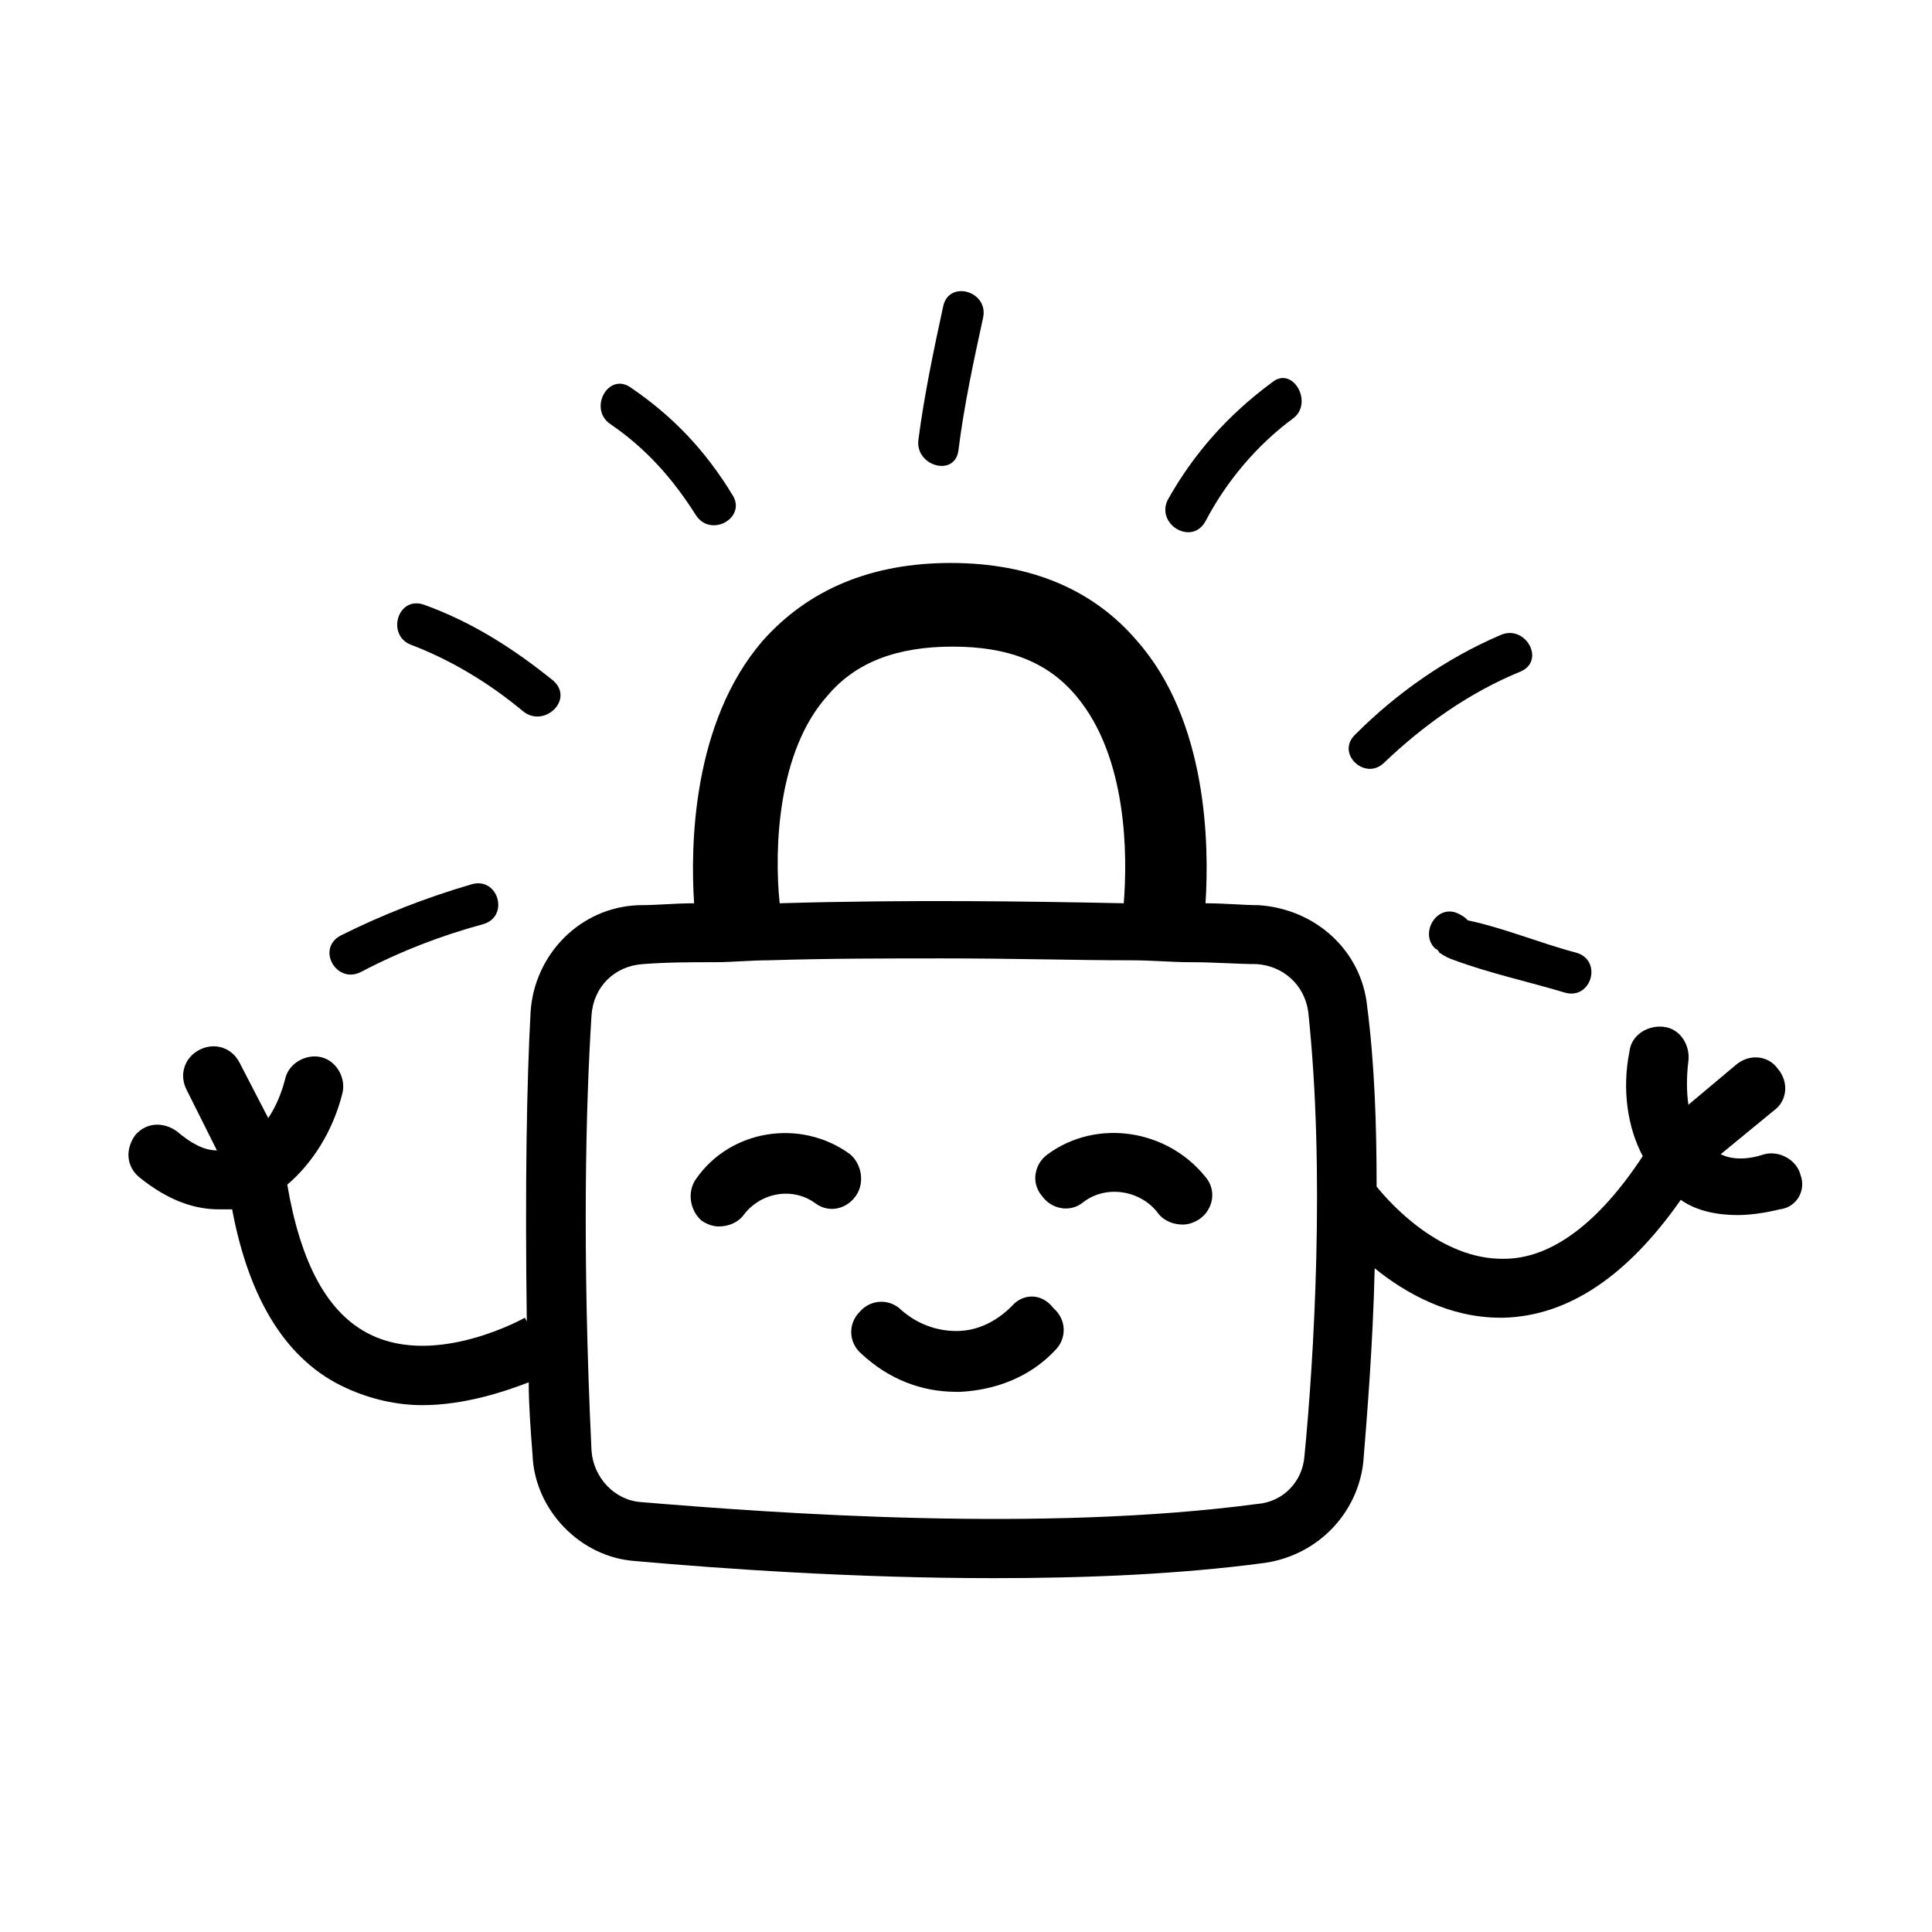 <?xml version="1.0" encoding="UTF-8"?>
<!-- Uploaded to: SVG Repo, www.svgrepo.com, Generator: SVG Repo Mixer Tools -->
<svg fill="#000000" width="800px" height="800px" version="1.1" viewBox="144 144 512 512" xmlns="http://www.w3.org/2000/svg">
 <g>
  <path d="m370.78 460.96c2.519-3.527 1.512-8.566-1.512-11.082-13.098-9.574-31.738-6.551-40.809 6.551-2.519 3.527-1.512 8.566 1.512 11.082 1.512 1.008 3.023 1.512 4.535 1.512 2.519 0 5.039-1.008 6.551-3.023 4.535-6.047 13.098-7.559 19.145-3.023 3.523 2.516 8.059 1.508 10.578-2.016z"/>
  <path d="m421.66 449.88c-3.527 2.519-4.535 7.559-1.512 11.082 2.519 3.527 7.559 4.535 11.082 1.512 6.047-4.535 15.113-3.023 19.648 3.023 1.512 2.016 4.031 3.023 6.551 3.023 1.512 0 3.023-0.504 4.535-1.512 3.527-2.519 4.535-7.559 1.512-11.082-10.078-12.598-28.719-15.617-41.816-6.047z"/>
  <path d="m412.09 490.18c-4.031 4.031-9.07 6.551-14.609 6.551-5.543 0-10.578-2.016-14.609-5.543-3.023-3.023-8.062-3.023-11.082 0.504-3.023 3.023-3.023 8.062 0.504 11.082 7.055 6.551 15.617 10.078 25.191 10.078h1.008c9.574-0.504 18.641-4.031 25.191-11.082 3.023-3.023 3.023-8.062-0.504-11.082-3.027-4.035-8.066-4.035-11.09-0.508z"/>
  <path d="m510.84 346.09c10.578-10.078 22.672-18.641 36.273-24.184 6.551-3.023 1.008-12.594-5.543-9.574-14.105 6.047-27.207 15.113-38.289 26.199-5.539 5.039 2.519 12.598 7.559 7.559z"/>
  <path d="m530.99 386.39c-6.047-3.527-11.082 5.039-6.551 9.07 0 0 0.504 0 1.008 1.008 1.512 1.008 2.519 1.512 4.031 2.016 9.574 3.527 19.145 5.543 29.223 8.566 7.055 2.016 10.078-8.566 3.023-10.578-9.574-2.519-19.145-6.551-28.719-8.566-0.504-0.508-1.008-1.012-2.016-1.516z"/>
  <path d="m252.89 314.86c10.578 4.031 20.656 10.078 29.727 17.633 5.543 4.535 13.602-3.023 8.062-8.062-10.578-8.566-21.664-15.617-34.258-20.152-7.059-2.519-10.082 8.062-3.531 10.582z"/>
  <path d="m239.79 401.51c10.578-5.543 21.16-9.574 32.242-12.594 7.055-2.016 4.031-12.594-3.023-10.578-12.09 3.527-23.68 8.062-34.762 13.602-6.547 3.523-1.004 13.094 5.543 9.57z"/>
  <path d="m397.98 263.46c1.512-12.09 4.031-23.68 6.551-35.266 1.512-7.055-9.07-10.078-10.578-3.023-2.519 11.586-5.039 23.68-6.551 35.266-1.012 7.055 9.57 10.078 10.578 3.023z"/>
  <path d="m305.79 256.41c9.574 6.551 16.625 14.609 22.672 24.184 4.031 6.047 13.602 0.504 9.574-5.543-7.055-11.586-15.617-20.656-26.703-28.215-6.047-4.535-11.586 5.543-5.543 9.574z"/>
  <path d="m463.48 282.11c5.543-10.578 13.602-20.152 23.176-27.207 5.543-4.031 0-14.105-5.543-9.574-11.586 8.57-20.652 18.645-27.707 31.242-3.023 6.547 6.551 12.09 10.074 5.539z"/>
  <path d="m621.17 455.42c-1.008-4.031-5.543-6.551-9.574-5.543-4.535 1.512-8.566 1.512-11.586 0l14.105-11.586c3.527-2.519 4.031-7.559 1.008-11.082-2.519-3.527-7.559-4.031-11.082-1.008l-12.598 10.578c-0.504-3.527-0.504-7.559 0-11.586 0.504-4.031-2.016-8.566-6.551-9.07-4.031-0.504-8.566 2.016-9.07 6.551-2.016 10.078-0.504 20.152 3.527 27.711-11.586 17.633-24.184 27.207-36.777 27.207h-0.504c-16.121 0-29.223-14.105-33.25-19.145 0-16.121-0.504-32.242-2.519-47.863-1.512-14.609-13.602-25.695-28.719-26.703-4.031 0-9.07-0.504-14.105-0.504 1.008-15.617 0.504-48.367-18.137-69.527-11.586-13.602-28.215-20.656-49.375-20.656s-37.785 7.055-49.879 20.656c-18.641 21.664-19.145 54.41-18.137 69.527-5.039 0-9.574 0.504-14.609 0.504-15.617 0.504-27.711 13.098-28.719 28.215-1.008 18.137-1.512 45.848-1.008 82.121l-0.504-1.008s-23.176 13.098-40.809 4.535c-11.586-5.543-18.641-19.145-22.168-39.801 6.551-5.543 12.09-14.105 14.609-24.184 1.008-4.031-1.512-8.566-5.543-9.574-4.031-1.008-8.566 1.512-9.574 5.543s-2.519 7.559-4.535 10.578l-7.559-14.609c-2.016-4.031-6.551-5.543-10.578-3.527-4.031 2.016-5.543 6.551-3.527 10.578l8.062 16.121c-3.527 0-7.055-2.016-10.578-5.039-3.527-2.519-8.062-2.519-11.082 1.008-2.519 3.527-2.519 8.062 1.008 11.082 8.062 6.551 15.113 8.566 21.16 8.566h3.527c4.535 24.184 14.609 40.305 30.23 47.359 6.551 3.023 13.602 4.535 20.152 4.535 11.082 0 21.664-3.527 28.215-6.047 0 6.047 0.504 12.594 1.008 19.145 0.504 14.609 12.594 27.207 27.207 28.215 22.672 2.016 57.938 4.535 95.219 4.535 24.184 0 48.871-1.008 71.539-4.031 14.105-2.016 24.688-13.098 26.199-26.703 1.008-12.594 2.519-30.73 3.023-51.387 8.062 6.551 19.648 13.098 33.25 13.098h1.008c17.129-0.504 32.746-11.082 46.855-31.234 3.527 2.519 8.566 4.031 15.113 4.031 3.023 0 7.055-0.504 11.082-1.512 4.539-0.508 7.059-5.039 5.547-9.07zm-257.95-126.96c7.559-9.07 18.641-13.098 33.25-13.098s25.191 4.031 32.746 13.098c13.602 16.121 13.602 42.32 12.594 54.914-25.191-0.504-56.426-1.008-91.191 0-1.504-14.609-0.496-40.305 12.602-54.914zm126.46 201.52c-0.504 6.551-5.543 12.09-12.594 12.594-56.93 7.559-126.96 2.519-163.23-0.504-7.055-0.504-12.594-6.551-13.098-13.602-2.519-52.898-1.512-91.691 0-115.37 0.504-7.559 6.047-13.098 13.602-13.602 6.551-0.504 12.594-0.504 19.145-0.504 4.535 0 9.574-0.504 14.105-0.504 16.121-0.504 31.738-0.504 46.352-0.504 18.641 0 35.266 0.504 49.879 0.504 5.543 0 10.578 0.504 15.617 0.504 6.551 0 12.594 0.504 17.633 0.504 7.055 0.504 12.594 5.543 13.602 12.594 4.535 42.32 1.512 92.195-1.008 117.89z"/>
 </g>
</svg>
